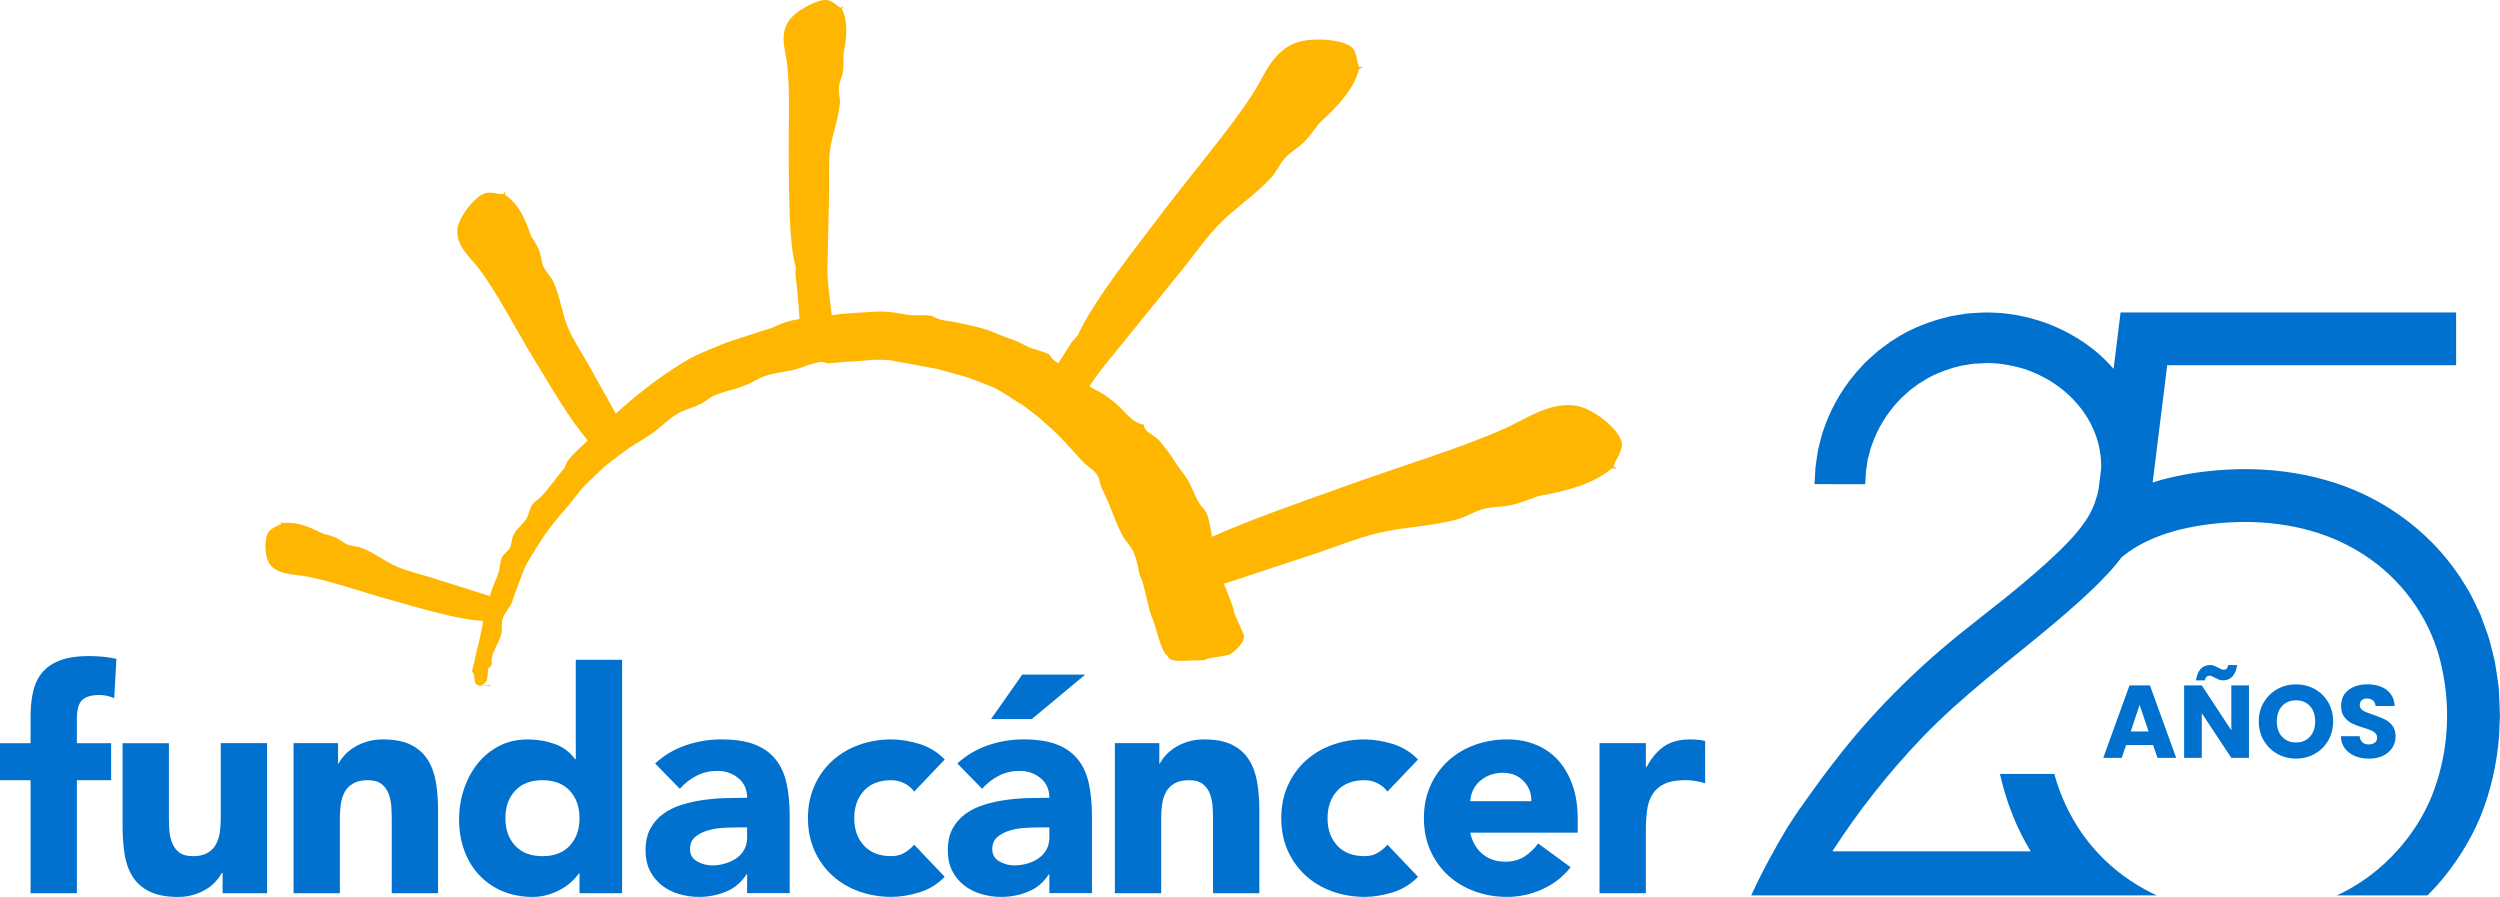 <?xml version="1.0" encoding="UTF-8"?>
<svg id="Layer_2" data-name="Layer 2" xmlns="http://www.w3.org/2000/svg" viewBox="0 0 1196.67 429.32">
  <defs>
    <style>
      .cls-1 {
        fill: #ffb600;
        fill-rule: evenodd;
      }

      .cls-2 {
        fill: #0071ce;
      }
    </style>
  </defs>
  <g id="Layer_1-2" data-name="Layer 1">
    <g>
      <g>
        <path class="cls-1" d="m772.42,223.02c.69-2.65,4.35-7.08,3.94-10.75-.72-6.28-13.65-17.18-22.89-18.21-12.24-1.36-22.79,6.31-32.55,10.75-21.26,9.68-50.9,18.4-80.09,29.01-18.66,6.78-42.17,14.81-60.72,23.14-.59-3.92-1.12-7.81-2.46-11.06-.76-1.88-2.67-3.37-3.67-5.15-1.42-2.4-2.56-5.07-3.73-7.73-1.14-2.67-2.82-5.08-4.51-7.31-2.15-2.59-3.62-5.32-5.37-7.78-1.8-2.43-3.5-4.82-5.47-7.06-1.2-1.33-2.96-2.39-4.49-3.47-1.6-1.03-2.84-2.2-2.79-4.05-3.4-.69-5.74-2.45-7.8-4.61-2.11-2.1-4.24-4.34-6.56-6.33-2.3-1.8-4.59-3.56-7.13-4.89-1.63-.86-3.19-1.71-4.66-2.59,2.48-3.8,5.23-7.49,7.95-10.85,12.66-15.62,24.83-30.64,36.98-45.64,5.37-6.73,10.81-14.48,16.81-20.75,7.63-7.96,17.54-14.19,25.38-22.8,2.41-2.64,4.06-6.66,6.62-9.39,2.69-2.88,6.52-4.93,9.28-7.8,3.59-3.74,6.28-8.08,7.28-8.99,9.11-8.35,16.27-16.13,18.82-25.71,3.79-1.43.07-.74-.1-1.09-1.04-2.14-.89-6.92-3.4-9.23-4.29-3.95-20.67-5.27-28.34-1.59-10.17,4.89-13.66,15.15-18.48,22.83-10.49,16.72-27.94,36.78-43.94,57.91-13.58,17.95-32.39,41.45-40.17,58.11-.63,1.37-2.61,2.95-3.36,4.15-1.97,3.14-4.07,6.44-6.24,9.8-.73-.54-1.47-1.08-2.22-1.6-1.07-.74-1.63-2.44-2.61-2.86-3.11-1.52-8.06-2.54-9.8-3.47-1.27-.68-2.66-1.42-4.16-2.14-1.56-.6-3.19-1.23-4.83-1.86-3.28-1.25-6.61-2.52-9.45-3.72-4.12-1.49-8.5-2.35-12.5-3.23-2.01-.38-3.9-.9-5.75-1.14-1.84-.25-3.54-.53-5.07-.88-1.82-.41-3.21-1.64-5.05-1.92-2.42-.31-5.14-.07-7.59-.11-4.27-.2-8.55-1.43-12.86-1.69-.99-.05-1.99-.1-3.01-.15-1.02,0-2.05.07-3.09.11-2.08.12-4.18.24-6.3.36l-6.36.43-3.17.23c-1.05.16-2.1.31-3.14.47-.49.08-.98.13-1.48.2-1.14-8.84-2.13-18.08-2.07-20.84.29-13.63.56-26.74.84-39.82.07-5.83-.31-12.26.38-18.1.88-7.42,4.05-14.82,4.75-22.67.22-2.41-.72-5.27-.45-7.79.28-2.66,1.68-5.32,2-8,.42-3.49-.02-6.94.16-7.85,1.62-8.23,2.3-15.36-.78-21.62,1.67-2.31-.32-.43-.6-.56-1.7-.75-3.94-3.42-6.64-3.67-4.63-.43-15.53,5.45-18.54,10.56-3.98,6.77-1.15,13.77-.41,19.91,1.61,13.36.49,31.34.8,49.32.28,15.27,0,35.68,3.27,47.92.27,1-.19,2.66-.08,3.62.8,6.57,1.57,13.97,1.93,21.37-2.31.38-4.59.86-6.8,1.59-2.87.84-5.29,2.44-8.05,3.19-3.9,1.11-7.74,2.57-11.65,3.75-3.89,1.25-7.84,2.36-11.6,4.03-3.8,1.55-7.6,3.14-11.33,4.83-3.69,1.78-7.16,3.97-10.59,6.14-9.7,6.29-19.59,14.25-27.93,21.73-4.55-8.16-9.05-16.23-13.51-24.24-3.03-5.31-6.83-10.96-9.23-16.55-3.04-7.1-3.77-15.17-7.23-22.59-1.06-2.28-3.52-4.46-4.59-6.86-1.12-2.53-1.12-5.54-2.22-8.11-1.43-3.34-3.7-6.27-4-7.17-2.73-8.15-5.83-14.91-12.27-19.23.47-2.81-.56-.25-.9-.24-2.12.07-5.82-1.38-8.69-.44-4.92,1.62-12.85,11.68-13.19,17.6-.44,7.85,6.15,12.97,10.15,18.2,8.73,11.39,17.14,28.16,27.01,44.3,7.41,12.11,16.51,28.02,25.3,38.23-.17.17-.34.36-.5.53-3.17,2.82-6.62,5.96-9.03,9.13-1.04,1.43-1.05,2.84-2.17,4.17-1.77,1.93-3.53,4.45-5.37,6.77-1.83,2.33-3.64,4.53-5.07,6.1-1.45,1.51-3.52,2.57-4.58,4.25-1.22,1.87-1.49,4.64-2.75,6.62-.92,1.43-2.16,2.69-3.37,3.94-1.18,1.26-2.16,2.58-2.85,3.98-.93,1.96-.62,4.32-1.74,6.18-.84,1.38-2.91,2.75-3.66,4.21-1.14,2.69-.94,5.85-2.07,8.63-.61,1.51-1.2,2.95-1.76,4.33-.58,1.38-1.12,2.71-1.46,4.04-.16.54-.31,1.07-.47,1.6-9.87-3.12-19.47-6.15-29.04-9.17-4.9-1.5-10.5-2.82-15.14-4.78-5.89-2.49-10.78-6.62-17.13-9.08-1.94-.76-4.76-.79-6.78-1.62-2.12-.86-3.77-2.54-5.9-3.44-2.77-1.17-5.88-1.71-6.57-2.07-6.26-3.22-12-5.49-18.62-4.82-1.22-1.78-.5.12-.73.3-1.37,1.04-4.59,2-5.98,3.89-2.36,3.24-2.1,12.6.91,16.04,4,4.57,11.15,4.26,16.66,5.25,12,2.16,26.72,7.45,42.06,11.7,13.03,3.6,30.17,8.89,41.94,9.57.34.02.71.13,1.08.27-.12.53-.22,1.07-.3,1.6-.45,2.49-.94,4.97-1.5,7.44-.51,2.47-1.32,4.94-1.82,7.42-.47,2.48-1.05,4.97-1.75,7.5,2.42,2.62-.22,6.35,3.83,6.94l5.1-.09c0-.14.01-.28.01-.43l-5.11.52c4.74-1.17,3.33-5.69,3.95-7.99.23-.85,1.21-1.05,1.51-1.82.47-1.22-.06-2.3.2-3.49.38-2.16,1.4-4.12,2.27-5.92.87-1.8,1.68-3.44,2.14-5.01.84-2.63-.14-5.82,1.07-8.63.91-2.42,3.18-4.59,4.15-7.08,1.42-4.32,3.19-8.89,4.84-13.3.9-2.14,1.57-4.27,2.79-6.14,1.12-1.91,2.24-3.72,3.33-5.45,1.08-1.72,2.12-3.36,3.1-4.92.92-1.58,2.12-2.94,2.99-4.32,2.57-3.63,6.83-8.56,10.09-12.35,1.86-2.4,3.66-4.65,5.4-6.8,1.73-2.16,3.79-3.96,5.63-5.84,1.91-1.83,3.78-3.62,5.66-5.42,1.96-1.72,4.13-3.28,6.27-4.94l4.17-3.1c1.38-1.03,2.78-2.03,4.3-2.88,2.96-1.79,5.85-3.55,8.56-5.39.93-.62,1.78-1.37,2.66-2.11.91-.7,1.8-1.46,2.71-2.24,1.8-1.55,3.66-3.16,5.73-4.45,3.99-2.72,9.14-3.52,13.06-5.85,1.8-1.01,3.33-2.45,5.22-3.39,4.88-2.14,10.01-2.88,14.68-4.85,3.33-1.09,6.2-3.27,9.58-4.44,4.82-1.85,10.07-2.07,14.99-3.35,1.99-.49,3.95-1.3,5.92-2.05,1.99-.6,3.99-1.19,5.99-1.48,1.47-.22,2.92.74,4.31.63,2.24-.13,4.48-.51,6.73-.63,2.25-.1,4.51-.25,6.78-.42l6.82-.55c2.28-.25,4.52-.02,6.76-.01,3.38.11,6.47,1.2,9.87,1.58,3.27.64,6.63,1.29,10.05,1.89,1.71.32,3.45.58,5.16.95,1.67.48,3.36.96,5.06,1.45,2.34.65,4.71,1.3,7.08,1.96,2.4.58,4.6,1.63,6.9,2.43,2.27.86,4.53,1.73,6.74,2.63,2.19.94,4.17,2.21,6.15,3.37,1.24.75,2.32,1.53,3.53,2.34,1.18.83,2.59,1.53,4.15,2.59,1.75,1.08,3.72,2.6,5.73,4.19,1,.79,2.02,1.59,3.03,2.39.99.81,1.85,1.73,2.76,2.5,6.69,5.57,12.19,12.14,17.68,18.05,2.19,2.55,5.53,4.03,7.31,6.9,1.06,1.91,1.28,4.69,2.34,6.73,4.06,7.8,6.47,16.89,10.58,23.69,1.52,2.06,3.31,4,4.47,6.52.86,2.09,1.46,4.37,2,6.62.34,2.31.79,4.52,1.83,6.44.96,1.82,3.76,16.29,4.98,18.17,1.17,2.08,4.34,16.69,7.19,18.1,1.57,4.03,8.29,2.09,17.7,2.28,1.83-1.66,11.78-1.67,13.1-3.32,3.14-2.37,5.42-4.76,6.02-7.82.28-1.54-5.26-11.25-4.98-12.79.08-.89-2.53-7.24-4.66-12.7,14.78-4.88,29.31-9.67,43.8-14.44,9.53-3.21,19.87-7.36,29.6-9.76,12.36-3.05,25.38-3.12,38.39-6.66,3.99-1.08,8.36-3.92,12.55-4.99,4.41-1.14,9.18-.83,13.64-1.92,5.81-1.43,11.3-3.96,12.83-4.24,13.9-2.55,25.73-5.7,34.97-13.27,4.27.88.61-.66.72-1.09"/>
        <g>
          <path class="cls-2" d="m14.63,373.46H0v-17.73h14.63v-12.71c0-3.94.34-7.66,1.03-11.16.69-3.5,2.02-6.58,3.99-9.24,1.97-2.66,4.8-4.75,8.5-6.28,3.7-1.53,8.55-2.29,14.56-2.29,2.27,0,4.48.1,6.65.3,2.17.2,4.28.54,6.36,1.04l-1.04,18.77c-1.28-.49-2.46-.86-3.54-1.11-1.09-.24-2.31-.37-3.7-.37-3.54,0-6.21.76-7.98,2.29-1.78,1.53-2.66,4.66-2.66,9.39v11.38h16.4v17.73h-16.4v54.09H14.63v-54.09Z"/>
          <path class="cls-2" d="m127.83,427.55h-21.28v-9.75h-.29c-.79,1.38-1.8,2.76-3.03,4.14-1.23,1.38-2.73,2.61-4.51,3.7-1.77,1.08-3.79,1.97-6.06,2.66-2.27.69-4.73,1.04-7.39,1.04-5.62,0-10.17-.87-13.67-2.59-3.5-1.72-6.21-4.11-8.13-7.17-1.92-3.05-3.2-6.65-3.84-10.79-.64-4.14-.96-8.62-.96-13.45v-39.61h22.17v35.17c0,2.07.07,4.21.22,6.43.15,2.22.59,4.26,1.33,6.13.74,1.87,1.87,3.4,3.4,4.58,1.53,1.18,3.72,1.78,6.58,1.78s5.17-.52,6.94-1.55c1.78-1.04,3.13-2.41,4.07-4.14.93-1.72,1.55-3.67,1.85-5.84.3-2.17.44-4.43.44-6.8v-35.77h22.17v71.82Z"/>
          <path class="cls-2" d="m140.54,355.72h21.28v9.75h.29c.69-1.38,1.67-2.76,2.95-4.14,1.28-1.38,2.81-2.61,4.59-3.7,1.77-1.08,3.79-1.97,6.06-2.66,2.27-.69,4.73-1.04,7.39-1.04,5.62,0,10.14.86,13.59,2.59,3.45,1.73,6.13,4.11,8.05,7.17,1.92,3.06,3.23,6.65,3.92,10.79.69,4.14,1.03,8.62,1.03,13.45v39.61h-22.17v-35.17c0-2.07-.07-4.21-.22-6.43-.15-2.22-.59-4.26-1.33-6.13-.74-1.87-1.87-3.4-3.4-4.58-1.53-1.18-3.72-1.78-6.58-1.78s-5.17.52-6.95,1.56c-1.77,1.03-3.13,2.41-4.07,4.14-.93,1.73-1.55,3.67-1.85,5.84-.3,2.17-.44,4.43-.44,6.8v35.76h-22.17v-71.82Z"/>
          <path class="cls-2" d="m297.78,427.55h-20.39v-9.46h-.3c-.89,1.28-2.05,2.59-3.47,3.92-1.43,1.33-3.1,2.54-5.02,3.62-1.92,1.09-4.04,1.97-6.36,2.66-2.31.69-4.7,1.04-7.17,1.04-5.32,0-10.15-.91-14.49-2.74-4.34-1.82-8.05-4.38-11.15-7.68-3.11-3.3-5.5-7.22-7.17-11.75-1.67-4.53-2.51-9.51-2.51-14.93,0-5.02.76-9.83,2.29-14.41,1.53-4.58,3.69-8.65,6.5-12.19,2.81-3.55,6.23-6.38,10.27-8.5,4.04-2.12,8.62-3.18,13.74-3.18,4.63,0,8.94.72,12.93,2.14,3.99,1.43,7.27,3.87,9.83,7.31h.3v-47.58h22.17v111.72Zm-20.39-35.91c0-5.42-1.55-9.8-4.66-13.15-3.11-3.35-7.46-5.03-13.08-5.03s-9.98,1.68-13.08,5.03c-3.1,3.35-4.65,7.73-4.65,13.15s1.55,9.81,4.65,13.15c3.1,3.35,7.46,5.03,13.08,5.03s9.97-1.67,13.08-5.03c3.1-3.35,4.66-7.73,4.66-13.15"/>
          <path class="cls-2" d="m357.63,418.53h-.3c-2.46,3.84-5.74,6.6-9.83,8.28-4.09,1.67-8.4,2.51-12.93,2.51-3.36,0-6.58-.47-9.68-1.41-3.1-.93-5.83-2.34-8.2-4.21-2.36-1.87-4.24-4.19-5.62-6.95-1.38-2.76-2.07-5.96-2.07-9.61,0-4.14.76-7.63,2.29-10.49,1.53-2.85,3.6-5.22,6.21-7.1,2.61-1.87,5.59-3.33,8.94-4.36,3.35-1.04,6.82-1.8,10.42-2.29,3.6-.49,7.19-.79,10.79-.88,3.6-.1,6.92-.15,9.98-.15,0-3.94-1.4-7.07-4.21-9.39-2.81-2.31-6.13-3.47-9.98-3.47-3.65,0-6.97.76-9.98,2.29-3.01,1.53-5.69,3.62-8.05,6.28l-11.82-12.12c4.14-3.84,8.97-6.73,14.48-8.65,5.52-1.92,11.23-2.88,17.14-2.88,6.5,0,11.85.81,16.03,2.44,4.19,1.63,7.54,4.02,10.05,7.17,2.52,3.15,4.26,7.02,5.25,11.6.98,4.58,1.47,9.88,1.47,15.89v36.5h-20.39v-9.02Zm-5.47-22.46c-1.68,0-3.77.07-6.28.22-2.51.15-4.93.57-7.24,1.26-2.32.69-4.28,1.72-5.91,3.1-1.63,1.38-2.44,3.3-2.44,5.76,0,2.66,1.13,4.63,3.4,5.91,2.27,1.28,4.63,1.92,7.09,1.92,2.17,0,4.26-.3,6.28-.89,2.02-.59,3.82-1.43,5.39-2.51,1.57-1.08,2.83-2.46,3.77-4.14.94-1.67,1.4-3.65,1.4-5.91v-4.73h-5.47Z"/>
          <path class="cls-2" d="m437.58,378.92c-1.08-1.57-2.61-2.88-4.58-3.91-1.97-1.04-4.09-1.56-6.36-1.56-5.62,0-9.98,1.68-13.08,5.03-3.1,3.35-4.66,7.73-4.66,13.15s1.55,9.81,4.66,13.15c3.1,3.35,7.46,5.02,13.08,5.02,2.46,0,4.58-.54,6.36-1.63,1.77-1.08,3.3-2.36,4.58-3.84l14.63,15.37c-3.45,3.54-7.51,6.04-12.19,7.46-4.68,1.43-9.14,2.14-13.37,2.14-5.52,0-10.71-.89-15.59-2.66-4.88-1.78-9.11-4.31-12.71-7.61-3.6-3.3-6.43-7.26-8.5-11.89-2.07-4.63-3.1-9.8-3.1-15.52s1.04-10.89,3.1-15.52c2.07-4.63,4.9-8.59,8.5-11.89,3.6-3.3,7.84-5.84,12.71-7.61,4.88-1.77,10.07-2.66,15.59-2.66,4.23,0,8.69.72,13.37,2.14,4.68,1.43,8.74,3.92,12.19,7.46l-14.63,15.37Z"/>
          <path class="cls-2" d="m502.31,418.53h-.3c-2.46,3.84-5.74,6.6-9.83,8.28-4.09,1.67-8.4,2.51-12.93,2.51-3.35,0-6.58-.47-9.68-1.41-3.1-.93-5.84-2.34-8.2-4.21-2.36-1.87-4.24-4.19-5.62-6.95-1.38-2.76-2.07-5.96-2.07-9.61,0-4.14.76-7.63,2.29-10.49,1.53-2.85,3.6-5.22,6.21-7.1,2.61-1.87,5.59-3.33,8.94-4.36,3.35-1.04,6.82-1.8,10.42-2.29,3.6-.49,7.19-.79,10.79-.88,3.59-.1,6.92-.15,9.97-.15,0-3.94-1.4-7.07-4.21-9.39-2.81-2.31-6.13-3.47-9.98-3.47-3.65,0-6.97.76-9.97,2.29-3.01,1.53-5.69,3.62-8.05,6.28l-11.82-12.12c4.14-3.84,8.97-6.73,14.48-8.65,5.52-1.92,11.23-2.88,17.14-2.88,6.5,0,11.85.81,16.03,2.44,4.19,1.63,7.54,4.02,10.05,7.17,2.52,3.15,4.26,7.02,5.25,11.6.98,4.58,1.47,9.88,1.47,15.89v36.5h-20.39v-9.02Zm-13-95.61h30.15l-25.57,21.28h-19.51l14.93-21.28Zm7.53,73.15c-1.67,0-3.77.07-6.28.22-2.51.15-4.93.57-7.24,1.26-2.32.69-4.28,1.72-5.91,3.1-1.63,1.38-2.44,3.3-2.44,5.76,0,2.66,1.13,4.63,3.4,5.91,2.26,1.28,4.63,1.92,7.09,1.92,2.17,0,4.26-.3,6.28-.89,2.02-.59,3.82-1.43,5.39-2.51,1.58-1.08,2.83-2.46,3.77-4.14.94-1.67,1.4-3.65,1.4-5.91v-4.73h-5.47Z"/>
          <path class="cls-2" d="m533.64,355.72h21.28v9.75h.29c.69-1.38,1.67-2.76,2.96-4.14,1.28-1.38,2.81-2.61,4.58-3.7,1.77-1.08,3.79-1.97,6.06-2.66,2.26-.69,4.73-1.04,7.39-1.04,5.62,0,10.15.86,13.6,2.59,3.45,1.73,6.13,4.11,8.05,7.17,1.92,3.06,3.23,6.65,3.92,10.79.69,4.14,1.04,8.62,1.04,13.45v39.61h-22.17v-35.17c0-2.07-.08-4.21-.22-6.43-.15-2.22-.59-4.26-1.33-6.13-.74-1.87-1.88-3.4-3.4-4.58-1.53-1.18-3.72-1.78-6.57-1.78s-5.17.52-6.95,1.56c-1.77,1.03-3.12,2.41-4.06,4.14-.94,1.73-1.55,3.67-1.85,5.84-.3,2.17-.44,4.43-.44,6.8v35.76h-22.17v-71.82Z"/>
          <path class="cls-2" d="m664.13,378.92c-1.08-1.57-2.61-2.88-4.58-3.91-1.97-1.04-4.09-1.56-6.36-1.56-5.62,0-9.98,1.68-13.08,5.03-3.1,3.35-4.66,7.73-4.66,13.15s1.55,9.81,4.66,13.15c3.1,3.35,7.46,5.02,13.08,5.02,2.46,0,4.58-.54,6.36-1.63,1.77-1.08,3.3-2.36,4.58-3.84l14.63,15.37c-3.45,3.54-7.51,6.04-12.19,7.46-4.68,1.43-9.14,2.14-13.37,2.14-5.52,0-10.72-.89-15.59-2.66-4.88-1.78-9.11-4.31-12.71-7.61-3.6-3.3-6.43-7.26-8.5-11.89-2.07-4.63-3.1-9.8-3.1-15.52s1.04-10.89,3.1-15.52c2.07-4.63,4.9-8.59,8.5-11.89,3.6-3.3,7.83-5.84,12.71-7.61,4.88-1.77,10.07-2.66,15.59-2.66,4.23,0,8.69.72,13.37,2.14,4.68,1.43,8.74,3.92,12.19,7.46l-14.63,15.37Z"/>
          <path class="cls-2" d="m751.77,415.13c-3.55,4.53-8.03,8.03-13.45,10.49-5.42,2.46-11.03,3.69-16.84,3.69s-10.72-.89-15.59-2.66c-4.88-1.77-9.11-4.31-12.71-7.61-3.6-3.3-6.43-7.26-8.5-11.9-2.07-4.63-3.1-9.8-3.1-15.52s1.04-10.89,3.1-15.52c2.07-4.63,4.9-8.59,8.5-11.9,3.6-3.3,7.83-5.84,12.71-7.61,4.88-1.78,10.07-2.66,15.59-2.66,5.12,0,9.78.89,13.97,2.66,4.18,1.77,7.73,4.31,10.64,7.61,2.91,3.3,5.15,7.27,6.72,11.9,1.58,4.63,2.37,9.81,2.37,15.52v6.94h-51.43c.89,4.24,2.81,7.61,5.76,10.13,2.95,2.51,6.6,3.77,10.94,3.77,3.64,0,6.72-.81,9.24-2.44,2.51-1.63,4.7-3.72,6.58-6.28l15.52,11.38Zm-18.77-31.63c.1-3.74-1.13-6.94-3.69-9.6-2.56-2.66-5.86-3.99-9.9-3.99-2.46,0-4.63.39-6.5,1.18-1.87.79-3.47,1.8-4.8,3.03-1.33,1.23-2.37,2.66-3.1,4.29-.74,1.62-1.16,3.32-1.26,5.1h29.26Z"/>
          <path class="cls-2" d="m765.65,355.72h22.17v11.53h.3c2.36-4.43,5.17-7.76,8.42-9.98,3.25-2.21,7.34-3.32,12.27-3.32,1.28,0,2.56.05,3.84.15,1.28.1,2.46.3,3.54.59v20.24c-1.57-.49-3.13-.86-4.65-1.11-1.53-.25-3.13-.37-4.8-.37-4.24,0-7.59.59-10.05,1.78-2.46,1.18-4.36,2.83-5.69,4.95-1.33,2.12-2.2,4.66-2.59,7.61-.39,2.96-.59,6.21-.59,9.76v30h-22.17v-71.82Z"/>
        </g>
      </g>
      <path class="cls-2" d="m1196.3,333.28c-.09-1.63-.09-3.22-.33-4.86l-.7-4.9c-.51-3.27-.89-6.49-1.77-9.76-.84-3.27-1.54-6.54-2.61-9.76-1.12-3.17-2.29-6.4-3.5-9.57-1.35-3.13-2.94-6.16-4.44-9.24-.75-1.54-1.63-3.04-2.57-4.48l-2.75-4.39c-7.61-11.53-17.46-21.57-28.58-29.42-11.11-7.94-23.44-13.68-36.09-17.18-12.65-3.6-25.63-5.14-38.24-5.18-11.95.09-24.37,1.26-36.98,4.34-1.59.33-3.18.79-4.76,1.31l-2.38.7-.19.05,6.96-56.12h138.3v-25.26h-160.62l-3.34,26.99c-2.68-3.02-5.51-5.89-8.57-8.41-7.42-6.07-15.78-10.65-24.33-13.73-8.59-3.03-17.46-4.67-26.05-4.81-2.15-.14-4.25.09-6.35.14-2.15.14-4.2.19-6.26.56-2.05.33-4.06.61-6.07.98-1.96.47-3.92.98-5.84,1.49-7.61,2.29-14.75,5.23-20.83,9.24-.75.47-1.54.93-2.29,1.4-.75.51-1.45,1.07-2.15,1.59-1.45,1.07-2.85,2.1-4.2,3.13-1.31,1.12-2.52,2.29-3.78,3.41-1.26,1.12-2.47,2.19-3.55,3.46-8.92,9.39-14.43,19.47-17.65,28.16-1.77,4.34-2.52,8.41-3.5,11.91-.51,3.55-1.07,6.58-1.31,9.06-.28,4.95-.42,7.61-.42,7.61l24.23.05s.19-1.87.33-5.42c.14-1.78.61-3.88.89-6.4.75-2.43,1.21-5.32,2.52-8.36,2.24-6.07,6.12-13.21,12.42-19.89.75-.89,1.63-1.63,2.52-2.43.89-.79,1.77-1.59,2.66-2.43.98-.7,1.96-1.4,2.94-2.15.51-.37.98-.79,1.54-1.17.51-.33,1.07-.65,1.63-.93,4.25-2.89,9.29-4.9,14.61-6.54,1.35-.33,2.76-.7,4.11-1.07,1.4-.23,2.85-.47,4.3-.65,1.45-.33,2.94-.33,4.44-.37,1.49-.05,2.99-.28,4.48-.19,3.03.05,6.16.37,9.2.98,3.08.56,6.21,1.31,9.25,2.43,6.07,2.24,11.95,5.42,17.09,9.67,5.14,4.25,9.53,9.43,12.65,15.18,3.08,5.74,4.95,12,5.32,18.49l.09,2.47-.06,1.55-1.19,9.56c-.51,2.52-1.17,4.75-1.93,6.87-.33.75-.61,1.45-.89,2.2l-1.07,2.15-.51,1.07-.7,1.07-1.35,2.15-1.68,2.29c-.28.37-.51.75-.84,1.12l-.98,1.21-2.01,2.38c-.7.79-1.49,1.59-2.24,2.43-6.16,6.54-13.96,13.45-22.09,20.26-12.79,10.79-26.33,20.64-39.08,31.57-12.47,10.69-24.23,22.22-35.21,34.46-12.05,13.45-22.6,27.78-32.96,42.49-2.01,2.89-3.88,5.84-5.74,8.78,0,0-2.66,4.3-6.26,10.88-3.22,5.7-7.14,13.17-10.74,21.1h194.15c-.79-.37-1.59-.75-2.38-1.12-9.48-4.71-18.16-11.02-25.45-18.77-.37-.42-.75-.79-1.12-1.21-6.77-7.42-12.19-16.11-16.06-25.31-.51-1.21-.98-2.38-1.45-3.59-.98-2.66-1.87-5.37-2.61-8.13h-26.01c1.45,6.58,3.45,13.17,6.02,19.52.23.7.51,1.35.79,2.01,2.15,5.23,4.76,10.27,7.7,15.13.09.14.14.23.23.37h-94.98c12.51-19.33,26.8-37.49,42.72-54.16,19.7-20.59,42.35-37.17,64.06-55.47,8.4-7.14,16.72-14.38,24.09-22.23,2.66-2.71,5.09-5.6,7.33-8.54.1-.13.19-.26.29-.4,1.08-.87,2.14-1.69,3.26-2.5l2.75-1.82c.89-.61,1.87-1.07,2.85-1.63,1.87-1.12,3.88-1.96,5.88-2.89,2.01-.89,4.06-1.59,6.12-2.33l3.5-1.07c1.26-.37,2.52-.75,3.83-1.03,10.23-2.48,20.68-3.55,31.05-3.6,10.46.05,20.96,1.31,31.14,4.2,10.13,2.8,19.84,7.38,28.48,13.49,17.37,12.19,30.07,31.14,34.37,51.87,4.58,20.59,2.99,42.4-4.95,62.05-3.97,9.57-9.71,18.44-16.67,26.05-7.28,8.03-15.97,14.75-25.59,19.66-.98.51-2.01.98-3.03,1.45h43.38c1.12-1.12,2.24-2.24,3.31-3.41,5.04-5.46,9.53-11.39,13.45-17.7,3.27-5.23,6.12-10.69,8.5-16.34,5.09-12.47,7.94-25.54,9.01-38.48l.42-9.66c0-3.22-.23-6.49-.37-9.71Z"/>
      <g>
        <path class="cls-2" d="m1030.64,356.64h-12.95l-2.08,6.13h-8.85l12.56-34.7h9.79l12.56,34.7h-8.95l-2.08-6.13Zm-2.17-6.52l-4.3-12.7-4.25,12.7h8.55Z"/>
        <path class="cls-2" d="m1076.51,362.77h-8.45l-14.14-21.4v21.4h-8.45v-34.7h8.45l14.14,21.5v-21.5h8.45v34.7Zm-18.58-44.43c.72,0,1.36.11,1.9.32s1.21.54,2,.96c.59.33,1.07.57,1.43.72.36.15.74.22,1.14.22,1.22,0,1.93-.74,2.13-2.22h4.35c-.79,4.88-3.06,7.32-6.82,7.32-.73,0-1.36-.11-1.9-.32-.54-.21-1.21-.54-2-.96-.59-.33-1.07-.57-1.43-.72s-.74-.22-1.14-.22c-1.22,0-1.95.74-2.17,2.22h-4.3c.79-4.88,3.06-7.32,6.82-7.32Z"/>
        <path class="cls-2" d="m1090.08,360.84c-2.72-1.52-4.88-3.63-6.48-6.35-1.6-2.72-2.4-5.77-2.4-9.17s.8-6.44,2.4-9.14c1.6-2.7,3.76-4.81,6.48-6.33,2.72-1.52,5.71-2.27,8.97-2.27s6.25.76,8.97,2.27c2.72,1.52,4.86,3.62,6.42,6.33,1.56,2.7,2.35,5.75,2.35,9.14s-.79,6.45-2.37,9.17c-1.58,2.72-3.72,4.84-6.42,6.35-2.7,1.52-5.68,2.27-8.95,2.27s-6.25-.76-8.97-2.27Zm15.62-8.21c1.66-1.84,2.5-4.28,2.5-7.32s-.83-5.51-2.5-7.34c-1.66-1.83-3.88-2.74-6.65-2.74s-5.03.91-6.7,2.72c-1.66,1.81-2.5,4.27-2.5,7.36s.83,5.51,2.5,7.34c1.66,1.83,3.9,2.74,6.7,2.74s4.98-.92,6.65-2.77Z"/>
        <path class="cls-2" d="m1127.22,361.88c-2.01-.82-3.62-2.04-4.82-3.66-1.2-1.61-1.84-3.56-1.9-5.83h9c.13,1.29.58,2.27,1.33,2.94.76.67,1.75,1.01,2.97,1.01s2.24-.29,2.97-.86c.72-.58,1.09-1.38,1.09-2.4,0-.86-.29-1.56-.86-2.13-.58-.56-1.29-1.02-2.13-1.38-.84-.36-2.03-.77-3.58-1.24-2.24-.69-4.07-1.38-5.49-2.08s-2.64-1.71-3.66-3.06c-1.02-1.35-1.53-3.11-1.53-5.29,0-3.23,1.17-5.76,3.51-7.59,2.34-1.83,5.39-2.74,9.14-2.74s6.9.91,9.24,2.74c2.34,1.83,3.59,4.38,3.76,7.64h-9.14c-.07-1.12-.48-2-1.24-2.65-.76-.64-1.73-.96-2.92-.96-1.02,0-1.85.27-2.47.82-.63.54-.94,1.33-.94,2.35,0,1.12.53,1.99,1.58,2.62,1.05.63,2.7,1.3,4.94,2.03,2.24.76,4.06,1.48,5.46,2.17,1.4.69,2.61,1.7,3.63,3.02,1.02,1.32,1.53,3.01,1.53,5.09s-.5,3.77-1.51,5.39c-1.01,1.62-2.46,2.9-4.37,3.86-1.91.96-4.17,1.43-6.77,1.43s-4.81-.41-6.82-1.24Z"/>
      </g>
    </g>
  </g>
</svg>